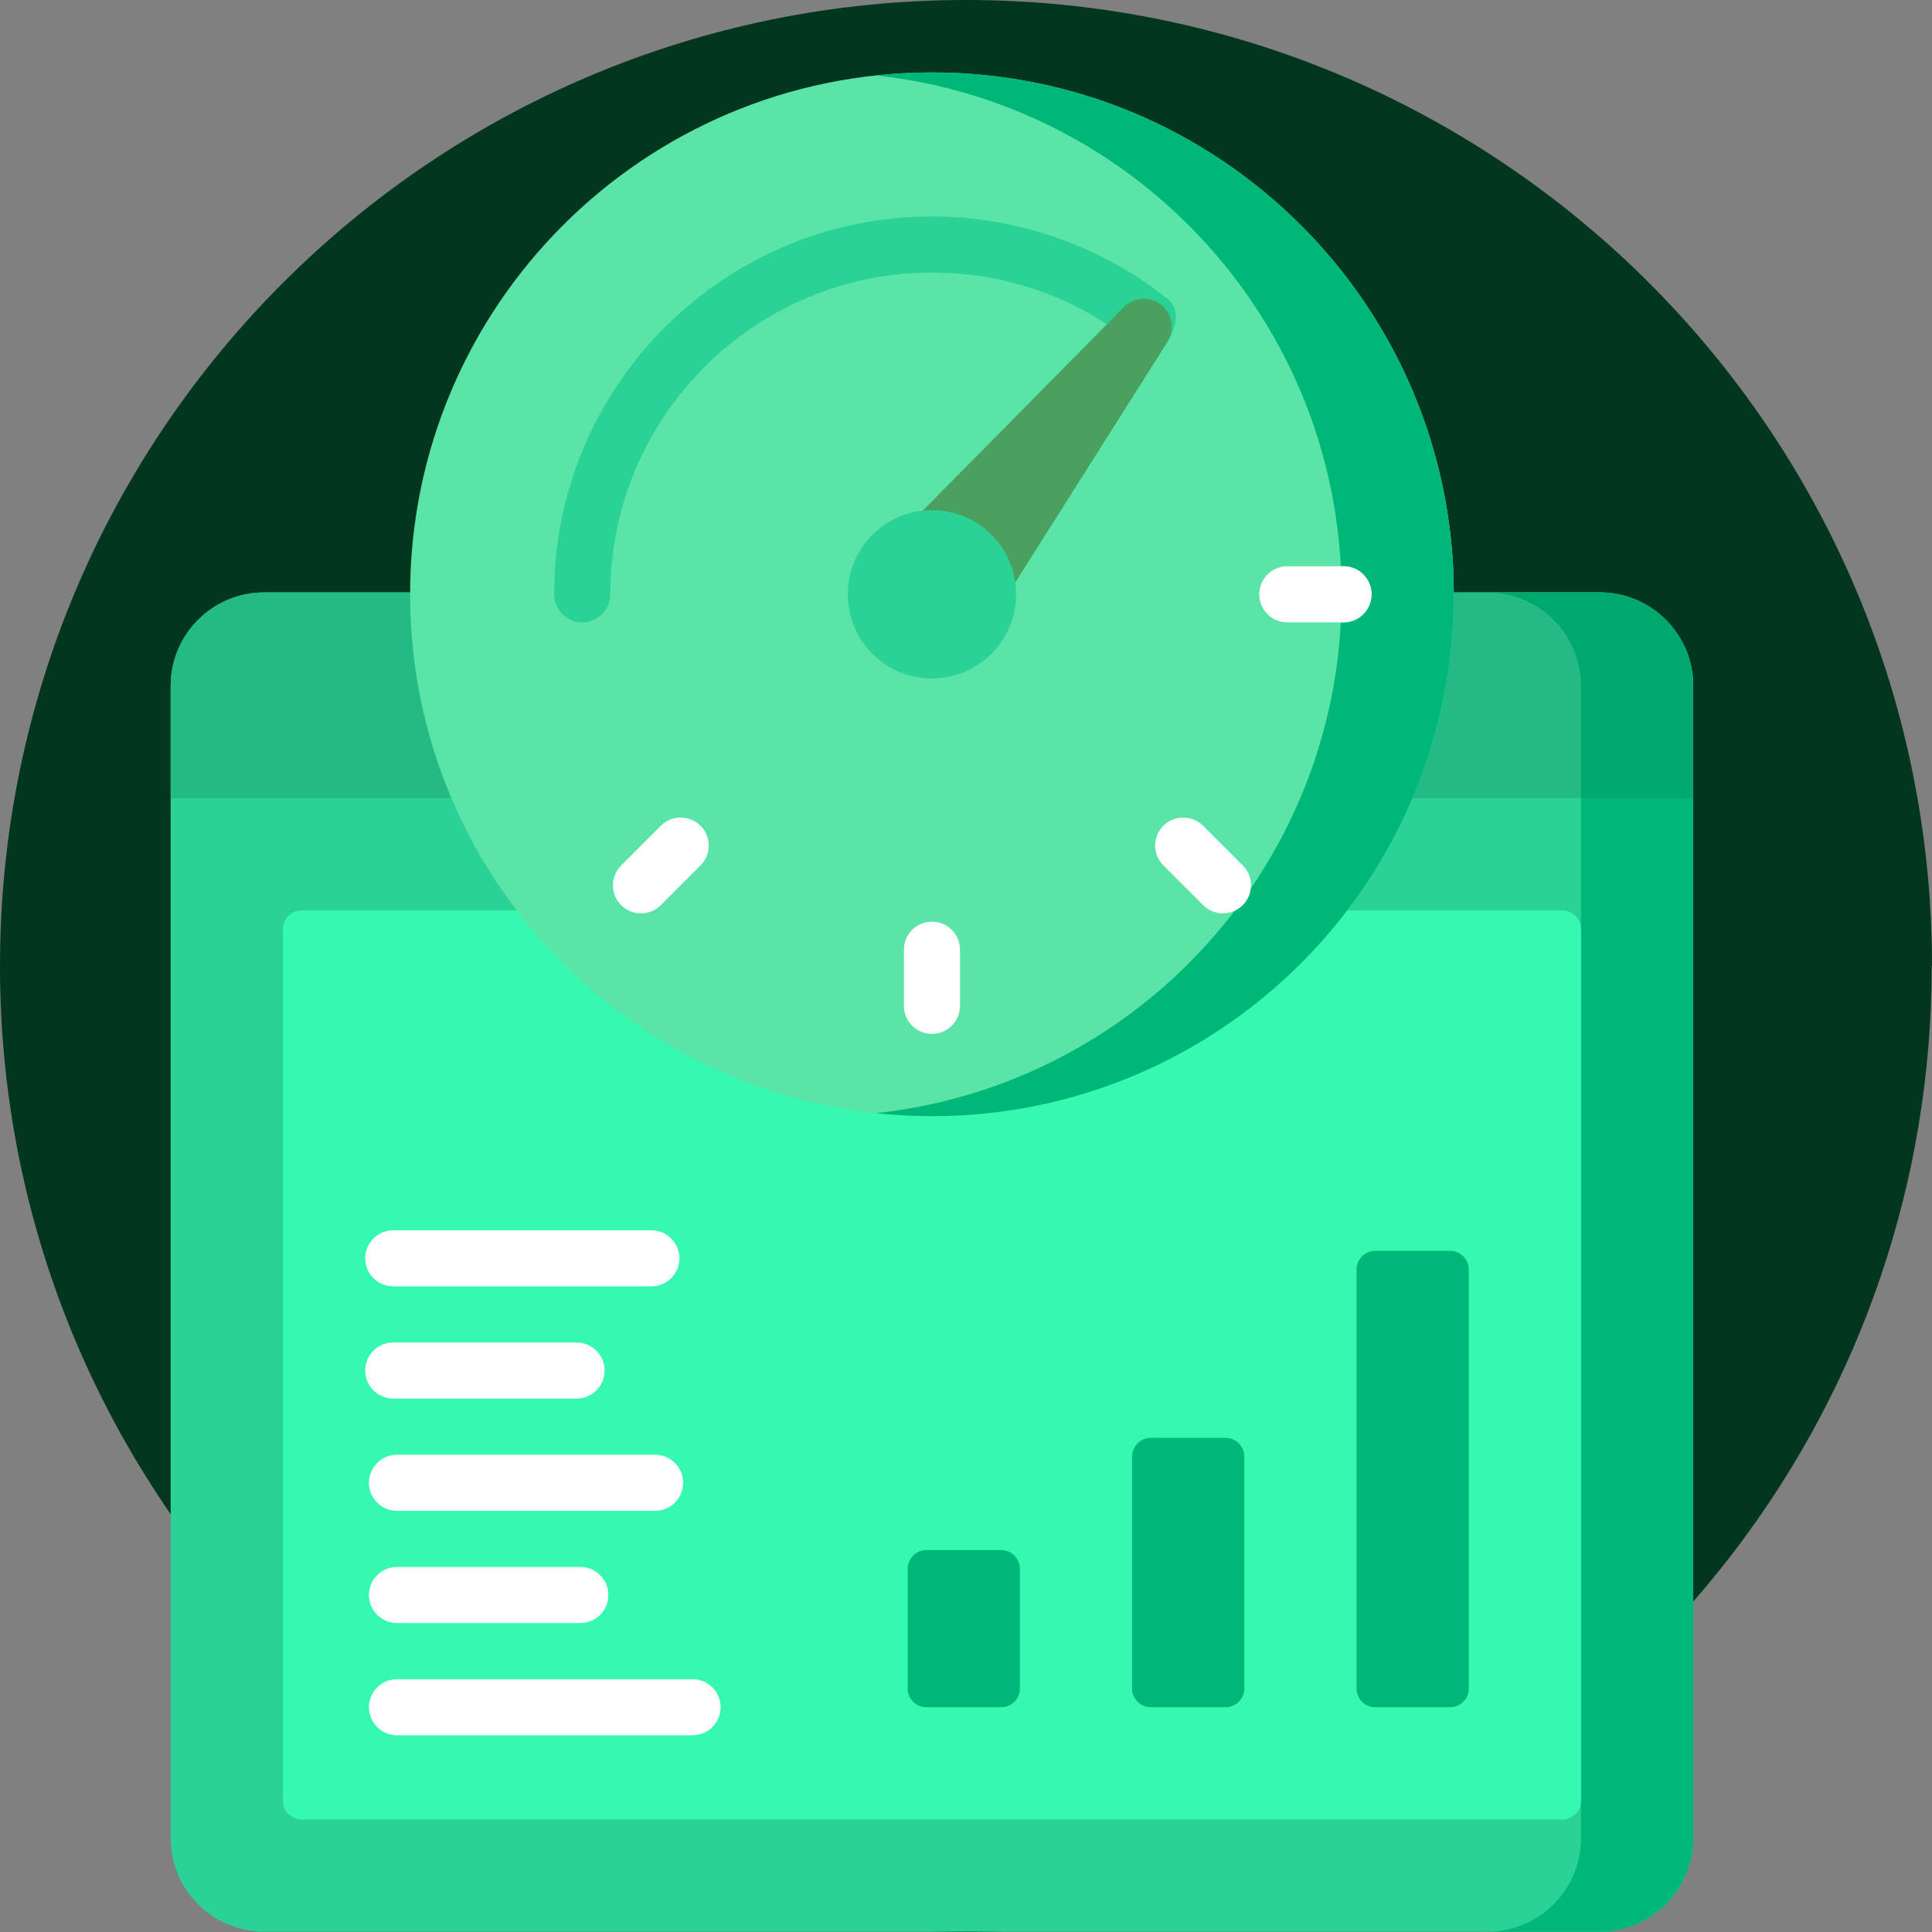 <svg xmlns="http://www.w3.org/2000/svg" width="80" height="80" viewBox="0 0 80 80" fill="none"><rect x="0" y="0" width="80" height="80" fill="#808080" stroke="none"/><path d="M79.987 40C79.987 49.034 76.989 57.383 71.931 64.079C64.638 73.748 53.05 80 40 80C29.416 80 19.797 75.883 12.643 69.161C4.854 61.868 0 51.499 0 40C0 17.903 17.903 0 40 0C62.097 0 80 17.903 80 40H79.987Z" fill="#02361F"></path><g clip-path="url(#clip0_23_215)"><path d="M66.241 24.531C68.38 24.531 70.113 26.265 70.113 28.404V76.115C70.113 78.253 68.379 79.987 66.241 79.987H10.94C8.801 79.987 7.067 78.253 7.067 76.115V28.404C7.067 26.265 8.801 24.531 10.94 24.531H66.241Z" fill="#2BD295"></path><path d="M70.113 33.051V76.115C70.113 78.254 68.38 79.987 66.241 79.987H61.593C63.733 79.987 65.466 78.254 65.466 76.115V33.051H70.113Z" fill="#00B77A"></path><path d="M70.113 28.404V33.051H7.067V28.404C7.067 26.265 8.801 24.531 10.94 24.531H66.241C68.38 24.531 70.113 26.265 70.113 28.404Z" fill="#24BA83"></path><path d="M70.113 28.404V33.051H65.466V28.404C65.466 26.265 63.733 24.531 61.593 24.531H66.241C68.38 24.531 70.113 26.265 70.113 28.404Z" fill="#00A76F"></path><path d="M12.489 37.698C12.061 37.698 11.714 38.045 11.714 38.473V74.566C11.714 74.993 12.061 75.34 12.489 75.34H64.692C65.119 75.34 65.466 74.993 65.466 74.566V38.473C65.466 38.045 65.119 37.698 64.692 37.698H12.489Z" fill="#35F9B1"></path><path d="M41.456 70.693H38.358C37.93 70.693 37.583 70.346 37.583 69.919V64.961C37.583 64.534 37.93 64.187 38.358 64.187H41.456C41.884 64.187 42.231 64.534 42.231 64.961V69.919C42.231 70.346 41.884 70.693 41.456 70.693Z" fill="#00B77A"></path><path d="M50.751 70.693H47.652C47.225 70.693 46.877 70.346 46.877 69.919V60.315C46.877 59.886 47.225 59.54 47.652 59.54H50.751C51.178 59.54 51.525 59.886 51.525 60.315V69.919C51.525 70.346 51.178 70.693 50.751 70.693Z" fill="#00B77A"></path><path d="M60.044 70.693H56.947C56.519 70.693 56.172 70.346 56.172 69.919V52.569C56.172 52.141 56.519 51.795 56.947 51.795H60.044C60.472 51.795 60.819 52.141 60.819 52.569V69.919C60.819 70.346 60.472 70.693 60.044 70.693Z" fill="#00B77A"></path><path d="M28.677 71.855H16.439C15.797 71.855 15.277 71.335 15.277 70.693C15.277 70.051 15.797 69.531 16.439 69.531H28.677C29.318 69.531 29.838 70.051 29.838 70.693C29.838 71.335 29.318 71.855 28.677 71.855Z" fill="#FFFEFE"></path><path d="M24.029 67.208H16.439C15.797 67.208 15.277 66.688 15.277 66.046C15.277 65.404 15.797 64.884 16.439 64.884H24.029C24.671 64.884 25.191 65.404 25.191 66.046C25.191 66.688 24.671 67.208 24.029 67.208Z" fill="#FFFEFE"></path><path d="M27.127 62.561H16.439C15.797 62.561 15.277 62.04 15.277 61.399C15.277 60.757 15.797 60.237 16.439 60.237H27.127C27.769 60.237 28.289 60.757 28.289 61.399C28.289 62.04 27.769 62.561 27.127 62.561Z" fill="#FFFEFE"></path><path d="M23.874 57.913H16.284C15.642 57.913 15.122 57.394 15.122 56.752C15.122 56.11 15.642 55.59 16.284 55.59H23.874C24.516 55.59 25.036 56.11 25.036 56.752C25.036 57.394 24.516 57.913 23.874 57.913Z" fill="#FFFEFE"></path><path d="M26.973 53.266H16.284C15.642 53.266 15.122 52.746 15.122 52.104C15.122 51.463 15.642 50.943 16.284 50.943H26.973C27.614 50.943 28.134 51.463 28.134 52.104C28.134 52.746 27.614 53.266 26.973 53.266Z" fill="#FFFEFE"></path><path d="M38.59 46.218C26.656 46.218 16.981 36.543 16.981 24.609C16.981 12.675 26.656 3 38.59 3C50.525 3 60.2 12.675 60.2 24.609C60.2 36.543 50.525 46.218 38.59 46.218Z" fill="#5AE4A7"></path><path d="M60.199 24.609C60.199 30.575 57.78 35.979 53.87 39.889C49.96 43.798 44.557 46.218 38.59 46.218C37.804 46.218 37.03 46.176 36.267 46.094C41.306 45.555 45.827 43.284 49.223 39.889C53.132 35.979 55.552 30.576 55.552 24.609C55.552 18.642 53.132 13.239 49.223 9.329C45.827 5.933 41.306 3.663 36.267 3.123C37.03 3.041 37.804 3 38.59 3C44.557 3 49.96 5.419 53.87 9.329C57.78 13.239 60.199 18.642 60.199 24.609Z" fill="#00B77A"></path><path d="M24.107 25.771C23.465 25.771 22.945 25.251 22.945 24.609C22.945 15.982 29.963 8.964 38.59 8.964C42.13 8.964 45.6 10.18 48.358 12.387C48.859 12.788 48.708 13.488 48.432 13.989C48.122 14.55 47.408 14.602 46.907 14.201C44.524 12.295 41.649 11.287 38.59 11.287C31.244 11.287 25.269 17.263 25.269 24.609C25.269 25.251 24.748 25.771 24.107 25.771Z" fill="#2BD295"></path><path d="M41.195 25.451L37.021 22.349L46.534 12.718C46.951 12.295 47.619 12.253 48.084 12.622C48.55 12.991 48.662 13.652 48.345 14.154L41.195 25.451Z" fill="#4AA05E"></path><path d="M38.59 28.094C36.665 28.094 35.105 26.534 35.105 24.609C35.105 22.684 36.665 21.123 38.59 21.123C40.515 21.123 42.076 22.684 42.076 24.609C42.076 26.534 40.515 28.094 38.59 28.094Z" fill="#2BD295"></path><path d="M38.59 42.811C37.948 42.811 37.428 42.291 37.428 41.649V39.325C37.428 38.684 37.949 38.163 38.59 38.163C39.233 38.163 39.752 38.684 39.752 39.325V41.649C39.752 42.291 39.233 42.811 38.59 42.811Z" fill="white"></path><path d="M55.63 25.771H53.306C52.664 25.771 52.144 25.251 52.144 24.609C52.144 23.968 52.664 23.447 53.306 23.447H55.63C56.272 23.447 56.792 23.968 56.792 24.609C56.792 25.251 56.272 25.771 55.63 25.771Z" fill="white"></path><path d="M26.542 37.82C26.244 37.82 25.947 37.707 25.72 37.48C25.266 37.026 25.266 36.29 25.72 35.837L27.363 34.193C27.817 33.739 28.553 33.739 29.007 34.193C29.461 34.647 29.461 35.383 29.007 35.836L27.363 37.48C27.137 37.707 26.839 37.82 26.542 37.82Z" fill="white"></path><path d="M50.639 37.82C50.342 37.82 50.045 37.707 49.818 37.48L48.174 35.836C47.72 35.383 47.72 34.647 48.174 34.193C48.628 33.739 49.364 33.739 49.818 34.193L51.461 35.836C51.915 36.29 51.915 37.026 51.461 37.479C51.234 37.707 50.937 37.82 50.639 37.82Z" fill="white"></path><path d="M56.792 24.609C56.792 25.25 56.271 25.771 55.63 25.771H55.521C55.542 25.387 55.552 25 55.552 24.609C55.552 24.219 55.542 23.831 55.521 23.447H55.63C56.271 23.447 56.792 23.968 56.792 24.609Z" fill="white"></path></g><defs><clipPath id="clip0_23_215"><rect width="76.988" height="76.988" fill="white" transform="translate(0 3)"></rect></clipPath></defs></svg>